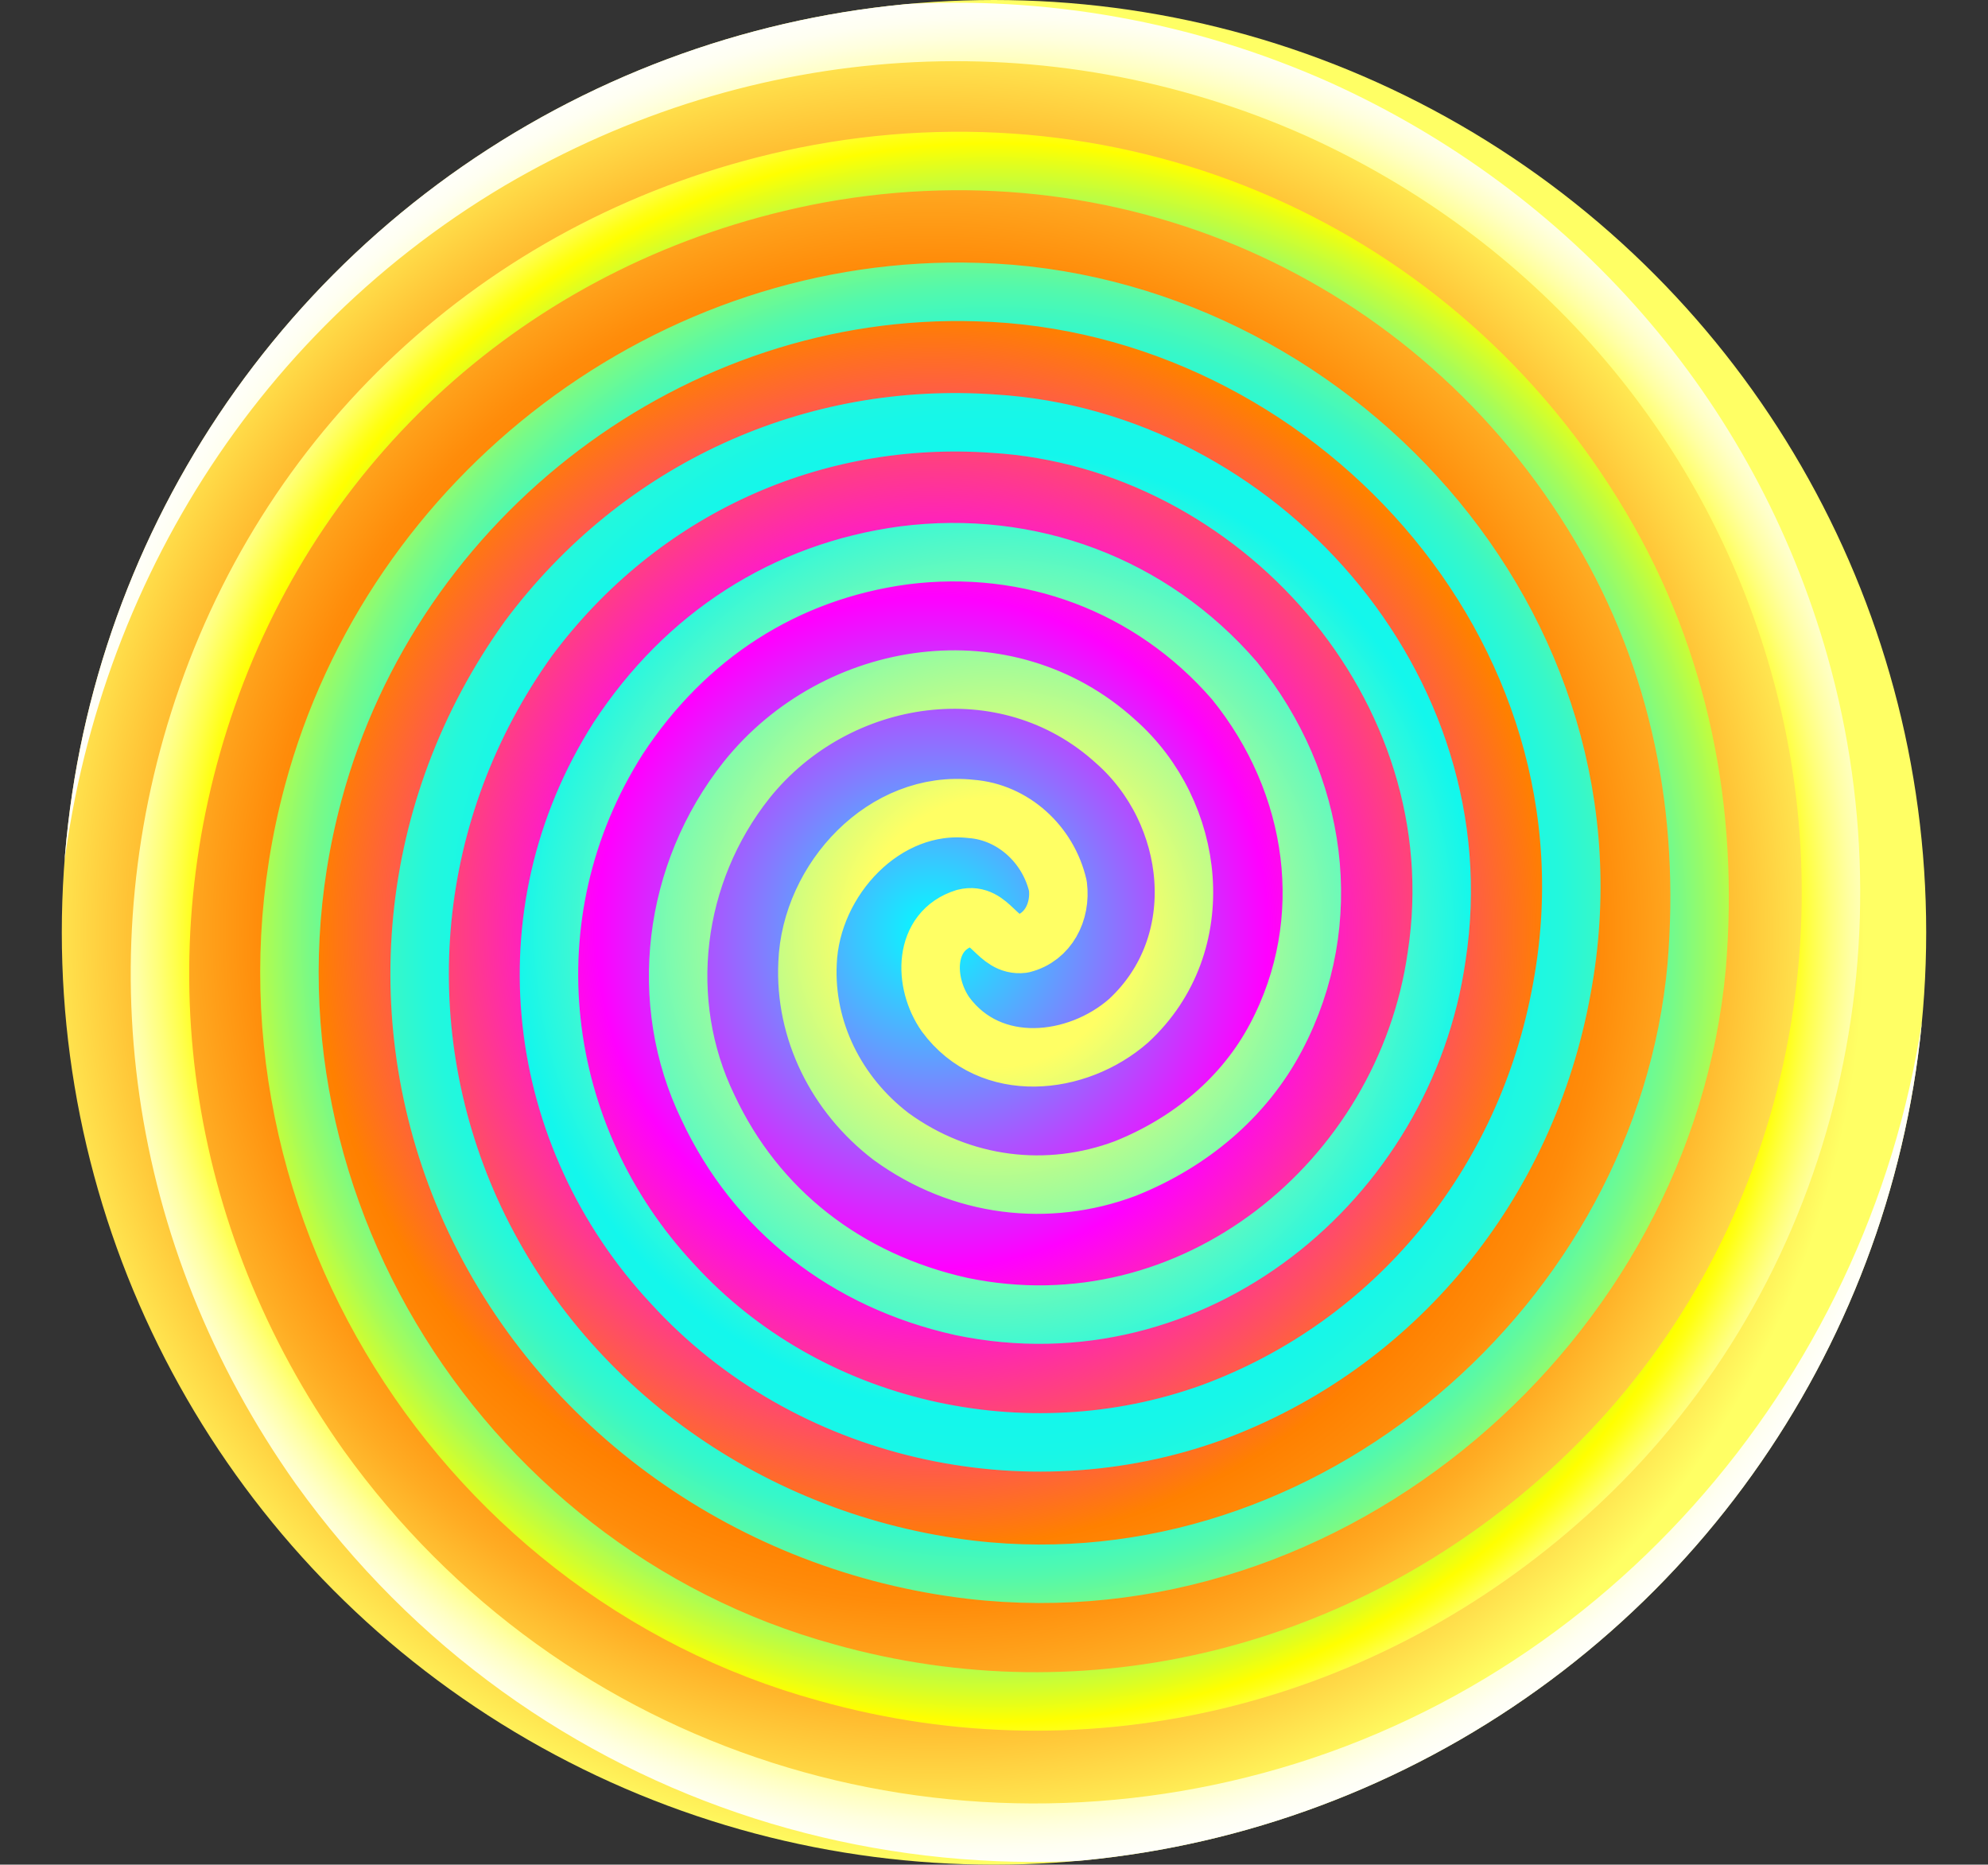 <?xml version="1.0" encoding="UTF-8"?> <svg xmlns="http://www.w3.org/2000/svg" xmlns:xlink="http://www.w3.org/1999/xlink" viewBox="0 0 1066.3 1000"><rect x="0" y="0" width="1066.3" height="1000" fill="#333333" stroke="none"/> <defs> <style>.cls-1{fill:url(#Безымянный_градиент_200);}.cls-2{clip-path:url(#clip-path);}.cls-3{fill:none;stroke-linecap:round;stroke-linejoin:round;stroke-width:31.36px;stroke:url(#Безымянный_градиент_224);}</style> <radialGradient id="Безымянный_градиент_200" cx="500" cy="500" r="500" gradientUnits="userSpaceOnUse"> <stop offset="0" stop-color="aqua"></stop> <stop offset="0.36" stop-color="#f0f"></stop> <stop offset="0.66" stop-color="#ff8000"></stop> <stop offset="0.72" stop-color="#ff8c0a"></stop> <stop offset="0.81" stop-color="#ffac23"></stop> <stop offset="0.93" stop-color="#ffe04c"></stop> <stop offset="1" stop-color="#ffff64"></stop> </radialGradient> <clipPath id="clip-path" transform="translate(33.15)"> <circle class="cls-1" cx="500" cy="500" r="500"></circle> </clipPath> <radialGradient id="Безымянный_градиент_224" cx="500" cy="500" r="516.14" gradientUnits="userSpaceOnUse"> <stop offset="0.14" stop-color="#ffff64"></stop> <stop offset="0.5" stop-color="#13f7ec"></stop> <stop offset="0.54" stop-color="#17f7e8"></stop> <stop offset="0.59" stop-color="#23f8dc"></stop> <stop offset="0.63" stop-color="#37f8c8"></stop> <stop offset="0.67" stop-color="#53f9ac"></stop> <stop offset="0.71" stop-color="#77fa88"></stop> <stop offset="0.75" stop-color="#a3fc5c"></stop> <stop offset="0.79" stop-color="#d6fe29"></stop> <stop offset="0.82" stop-color="#ff0"></stop> <stop offset="0.83" stop-color="#ffff14"></stop> <stop offset="0.85" stop-color="#ffff4a"></stop> <stop offset="0.87" stop-color="#ffff7a"></stop> <stop offset="0.89" stop-color="#ffffa3"></stop> <stop offset="0.91" stop-color="#ffffc4"></stop> <stop offset="0.93" stop-color="#ffffde"></stop> <stop offset="0.95" stop-color="#fffff1"></stop> <stop offset="0.97" stop-color="#fffffb"></stop> <stop offset="1" stop-color="#fff"></stop> </radialGradient> </defs> <title>Happy_back37</title> <g id="Слой_2" data-name="Слой 2"> <g id="Слой_1-2" data-name="Слой 1"> <circle class="cls-1" cx="533.15" cy="500" r="500"></circle> <g class="cls-2"> <path class="cls-3" d="M1017.47,512.35c-14.93,202.11-152.66,386.32-350.64,448.3C474,1020.9,260.52,957.2,138.29,786.76,50.49,662.81,29.83,511.3,78,373.57,128,230.68,246.75,125.66,398.25,94.67c170.44-34.43,339.16,39.6,427,187.66,43,72.31,58.53,153.22,51.64,235.86-17.21,191.1-196.26,346-389.08,323.67C370.71,828.08,267.41,755.77,219.2,649c-44.76-99.85-34.43-215.2,31-306.45,60.26-80.91,153.23-122.23,249.64-115.34C641,235.84,759.79,368.41,737.41,513,720.2,633.54,606.57,726.51,482.61,700.68c-62-13.77-110.18-51.65-136-106.74-27.54-56.81-18.93-125.68,20.66-175.6,48.21-60.26,139.46-74,198-20.66,43,37.87,51.65,108.46,6.89,149.78-27.55,24.1-74,29.27-98.14-3.45C462,526.8,462,499.25,484.33,492.37c13.78-3.45,17.22,15.49,31,13.77,13.78-3.44,20.66-17.22,18.94-31-5.16-22.38-24.1-39.6-46.48-41.32-46.49-5.16-86.08,37.88-87.8,82.64-1.73,36.15,15.49,70.59,44.76,93,37.87,27.54,84.36,32.71,125.68,17.21,34.43-13.77,63.7-37.87,80.91-70.58,32.71-62,22.38-136-22.38-191.1-44.76-51.65-110.18-75.76-177.33-67.15-63.7,8.61-117.07,43-153.22,98.14-60.26,94.68-44.76,213.48,29.27,292.67,72.31,79.2,189.38,105,289.23,68.87C715,721.34,785.62,635.26,804.56,530.24,840.71,335.7,678.88,161.81,491.22,156.65c-163.55-5.17-313.33,108.46-356.37,268.57C79.75,630.1,208.87,841.86,410.3,897c141.18,39.59,289.24,1.72,397.7-96.41C932,688.63,976.72,514.75,932,356.36c-37.88-134.29-132.57-241-258.25-297.84C530.82-5.18,367.26,5.15,229.53,86.06,81.47,173.87-6.33,328.81-17.47,493.72" transform="translate(33.15)"></path> </g> </g> </g> </svg> 
